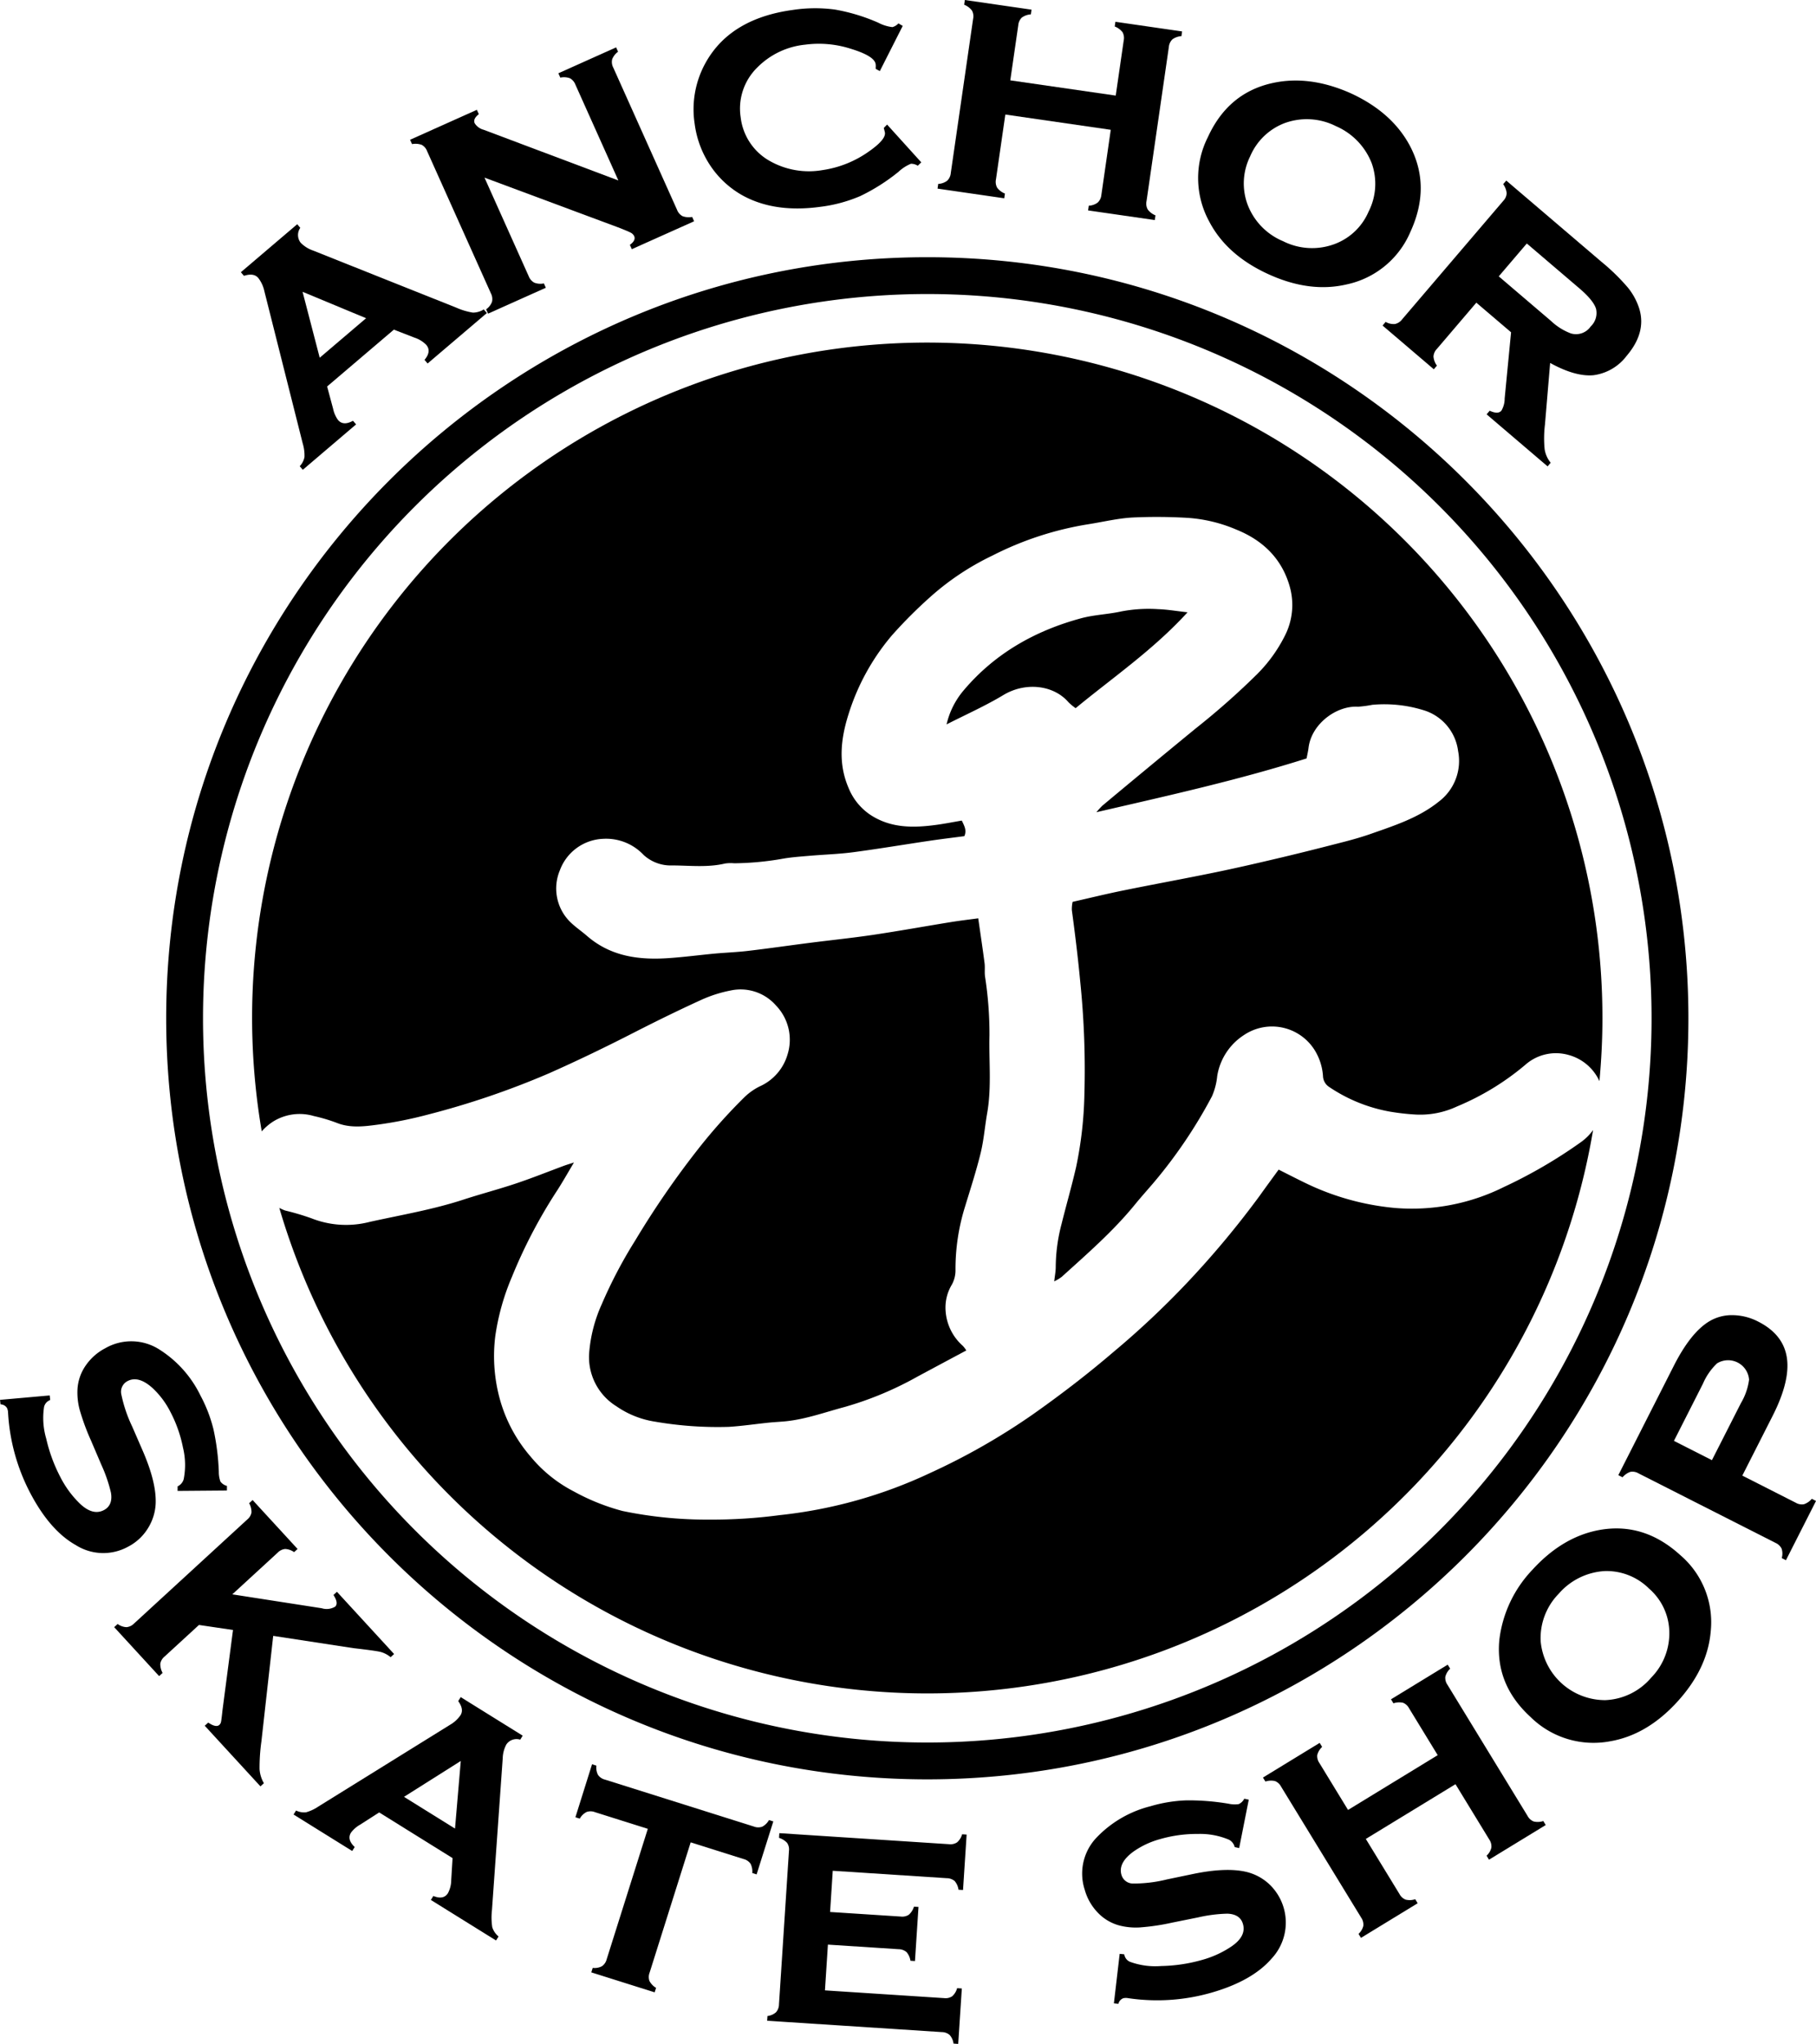 <svg xmlns="http://www.w3.org/2000/svg" width="334.625" height="376.641" viewBox="0 0 334.625 376.641">
  <g id="line" transform="translate(-11.162 -9.622)">
    <g id="グループ_1" data-name="グループ 1" transform="translate(11.162 9.622)">
      <path id="パス_1" data-name="パス 1" d="M147.617,182.444A124.417,124.417,0,0,0,270.3,78.625a9.632,9.632,0,0,1-2.176,2.185,89.431,89.431,0,0,1-14.241,8.308,38.039,38.039,0,0,1-20.038,3.875,47.656,47.656,0,0,1-16.685-4.668c-1.593-.776-3.166-1.581-4.8-2.405-1.237,1.7-2.381,3.25-3.5,4.825a168.512,168.512,0,0,1-13.39,16.045A159.271,159.271,0,0,1,181.832,119.6c-4.729,4.05-9.678,7.84-14.781,11.437a120.919,120.919,0,0,1-18.985,10.822,86.351,86.351,0,0,1-27.642,7.731,94.739,94.739,0,0,1-13.073.824,76.213,76.213,0,0,1-15.894-1.59,39.491,39.491,0,0,1-8.99-3.609,25.373,25.373,0,0,1-7.906-6.364,27.359,27.359,0,0,1-5.637-10.384,29.921,29.921,0,0,1-.917-11.817,43.339,43.339,0,0,1,3.063-10.939,93.507,93.507,0,0,1,8.063-15.511c1.147-1.729,2.158-3.552,3.38-5.592-.782.257-1.3.407-1.811.591-2.957,1.1-5.888,2.275-8.878,3.277-3.211,1.077-6.5,1.934-9.726,2.988-5.61,1.832-11.431,2.81-17.171,4.077A17.391,17.391,0,0,1,34.15,94.9a46.408,46.408,0,0,0-4.871-1.445,9.211,9.211,0,0,1-1.062-.477A124.438,124.438,0,0,0,147.617,182.444Z" transform="translate(23.25 129.608)"/>
      <path id="パス_2" data-name="パス 2" d="M37.937,173.005a30.916,30.916,0,0,1,4.177,1.24c2.529,1.023,5.121.673,7.65.335A75.954,75.954,0,0,0,59,172.721a152.172,152.172,0,0,0,22.229-7.578c5.338-2.366,10.577-4.9,15.768-7.562,4.041-2.064,8.115-4.065,12.24-5.948a24.3,24.3,0,0,1,5.51-1.768,8.66,8.66,0,0,1,8.323,2.749,9.1,9.1,0,0,1,2.146,9.044,9.262,9.262,0,0,1-5.139,5.885,11.3,11.3,0,0,0-2.93,2.109,101.206,101.206,0,0,0-8.26,9.246,163.468,163.468,0,0,0-11.718,17,85.571,85.571,0,0,0-6.2,11.805,26.865,26.865,0,0,0-2.321,9.126,10.667,10.667,0,0,0,5.04,9.66,17.01,17.01,0,0,0,7.17,2.84,67.8,67.8,0,0,0,13.535.948c2.49-.157,4.967-.528,7.454-.785,1.047-.106,2.106-.142,3.154-.254,3.706-.4,7.2-1.684,10.77-2.631A62.281,62.281,0,0,0,149.186,221c2.924-1.569,5.842-3.132,8.966-4.8a5.368,5.368,0,0,0-.631-.842,9.418,9.418,0,0,1-3.175-6.383,8.18,8.18,0,0,1,1.141-4.9,5.46,5.46,0,0,0,.676-2.764,38.495,38.495,0,0,1,1.705-11.44c1.008-3.319,2.091-6.63,2.918-10,.594-2.417.782-4.931,1.213-7.393.839-4.756.308-9.551.425-14.328a68.605,68.605,0,0,0-.821-10.867c-.106-.8.018-1.636-.081-2.438-.35-2.7-.76-5.4-1.168-8.275-1.82.241-3.413.432-4.991.685-4.783.776-9.545,1.639-14.331,2.354-3.823.57-7.674.963-11.507,1.452s-7.674,1.044-11.522,1.5c-2.079.247-4.18.323-6.271.513-2.731.26-5.45.616-8.187.812-5.553.413-10.849-.226-15.282-4.074-.981-.851-2.064-1.584-3-2.481a8.657,8.657,0,0,1-2-9.608,8.874,8.874,0,0,1,7.97-5.806,9.485,9.485,0,0,1,7.457,2.969,7.408,7.408,0,0,0,5.3,1.937c3.235.012,6.491.41,9.705-.353a7.106,7.106,0,0,1,1.7-.045,54.574,54.574,0,0,0,9.138-.875c1.59-.263,3.2-.371,4.813-.51,2.662-.226,5.344-.308,7.988-.655,4.7-.625,9.376-1.412,14.069-2.106,2.137-.32,4.288-.573,6.392-.851.462-1.059.024-1.844-.471-2.873-1.5.26-3.057.564-4.62.782-4.234.579-8.4.658-12.192-1.814a10.873,10.873,0,0,1-4.056-4.991c-1.943-4.508-1.436-9.023-.024-13.507a41.476,41.476,0,0,1,8.024-14.606,85.557,85.557,0,0,1,7.031-7.043,48.653,48.653,0,0,1,11.464-7.644,59.5,59.5,0,0,1,17.684-5.782c2.71-.425,5.4-1.086,8.127-1.24a95.074,95.074,0,0,1,10.2.066,27.422,27.422,0,0,1,8.929,2.152c4.907,1.98,8.432,5.353,9.886,10.592a12.454,12.454,0,0,1-.923,8.978,27.262,27.262,0,0,1-5.106,7.071,137.7,137.7,0,0,1-11.286,9.98q-8.637,7.084-17.21,14.241a15.751,15.751,0,0,0-1.126,1.225c13.3-3.075,26.143-5.921,38.73-9.91.139-.733.29-1.358.365-1.986.543-4.388,5.163-7.786,9.111-7.541a21.485,21.485,0,0,0,2.631-.353,24.382,24.382,0,0,1,9.361.966,9.052,9.052,0,0,1,6.452,7.556,9.391,9.391,0,0,1-3.555,9.316c-3.679,2.963-8.088,4.382-12.442,5.912-1.6.564-3.229,1.032-4.874,1.461-3.826.99-7.656,1.962-11.5,2.876-4.074.966-8.16,1.916-12.261,2.761-5.676,1.171-11.383,2.206-17.062,3.362-3.066.619-6.108,1.367-9.337,2.1a6.224,6.224,0,0,0-.142,1.527c.594,4.394,1.132,8.794,1.548,13.215a159.01,159.01,0,0,1,.766,20.647,71.963,71.963,0,0,1-1.524,13.462c-.809,3.531-1.823,7.019-2.695,10.541a31.746,31.746,0,0,0-1.065,7.9c0,.794-.166,1.6-.278,2.644a8.587,8.587,0,0,0,1.379-.83c4.69-4.252,9.476-8.4,13.5-13.338,1.074-1.319,2.212-2.586,3.32-3.878a89.216,89.216,0,0,0,10.873-16.072,12.285,12.285,0,0,0,.963-3.727,11.071,11.071,0,0,1,4.922-7.544,9.264,9.264,0,0,1,13.278,3.193,10.4,10.4,0,0,1,1.292,4.388,2.485,2.485,0,0,0,1.165,2,29.107,29.107,0,0,0,11.166,4.527,43.5,43.5,0,0,0,4.792.54,15.964,15.964,0,0,0,7.538-1.479,48.087,48.087,0,0,0,12.611-7.683,8.51,8.51,0,0,1,7.982-1.82,8.779,8.779,0,0,1,5.682,4.822c.353-3.814.552-7.668.552-11.573A124.409,124.409,0,1,0,28.328,175.83a9.928,9.928,0,0,1,2.1-1.814A9.253,9.253,0,0,1,37.937,173.005Z" transform="translate(19.901 32.654)"/>
      <path id="パス_3" data-name="パス 3" d="M92.743,65.089c6.926-5.71,14.283-10.728,20.623-17.666-2.109-.235-3.769-.525-5.435-.579a26.837,26.837,0,0,0-6.763.416c-2.438.543-4.988.61-7.393,1.258C85.289,50.812,77.9,54.976,72.144,61.766a14.871,14.871,0,0,0-3.184,6.316c3.609-1.841,7.164-3.419,10.469-5.411,4.128-2.481,9.3-1.826,12.008,1.34A10.146,10.146,0,0,0,92.743,65.089Z" transform="translate(105.459 65.407)"/>
      <path id="パス_4" data-name="パス 4" d="M161.553,305.818c77.336,0,140.246-62.914,140.246-140.243S238.889,25.328,161.553,25.328,21.31,88.242,21.31,165.574,84.221,305.818,161.553,305.818Zm0-273.706A133.459,133.459,0,1,1,28.094,165.574,133.461,133.461,0,0,1,161.553,32.112Z" transform="translate(9.314 22.069)"/>
      <path id="パス_5" data-name="パス 5" d="M29.077,33.215a6.044,6.044,0,0,1,1.12,2.423L37.27,63.721a7.638,7.638,0,0,1,.323,2.484,3.348,3.348,0,0,1-.878,1.7l.567.664L47.1,60.2l-.57-.67q-1.793,1-2.767-.151a5.547,5.547,0,0,1-.9-2.076l-1.1-4.089L54.064,42.739l3.805,1.476a5.355,5.355,0,0,1,2.158,1.325c.676.791.57,1.717-.317,2.77l.57.667,10.921-9.3-.57-.667a3.738,3.738,0,0,1-2.01.591,12.257,12.257,0,0,1-3.036-.905L39.135,28.148a5.792,5.792,0,0,1-2.245-1.427,2.287,2.287,0,0,1-.069-2.74l-.567-.667L25.869,32.159l.57.667Q28.245,32.237,29.077,33.215Zm19.869,7.418L40.4,47.915l-3.16-12.149Z" transform="translate(18.513 18.005)"/>
      <path id="パス_6" data-name="パス 6" d="M38.339,30.474a2.181,2.181,0,0,1,1,1.165L51.095,57.844a2.268,2.268,0,0,1,.2,1.563,2.962,2.962,0,0,1-1.083,1.376l.359.8,10.644-4.771-.359-.8a3.169,3.169,0,0,1-1.762-.136,2.264,2.264,0,0,1-1.032-1.189l-8.148-18.17,24.537,9.135c1.2.462,1.971.788,2.327.969a1.457,1.457,0,0,1,.712.667c.238.531-.024,1.071-.788,1.614l.359.8L88.539,44.56l-.359-.8a3.309,3.309,0,0,1-1.783-.145,2.229,2.229,0,0,1-1.008-1.177L73.646,16.251a2.225,2.225,0,0,1-.208-1.536,3.132,3.132,0,0,1,1.089-1.4l-.359-.8L63.525,17.289l.362.8a3.138,3.138,0,0,1,1.768.115,2.265,2.265,0,0,1,1.011,1.18L74.582,37.04,49.746,27.694A2.736,2.736,0,0,1,48.11,26.5c-.241-.531.012-1.092.757-1.678l-.359-.8L36.2,29.541l.359.8A3.39,3.39,0,0,1,38.339,30.474Z" transform="translate(39.362 -3.785)"/>
      <path id="パス_7" data-name="パス 7" d="M56.745,39.348a17.233,17.233,0,0,0,5.643,5.184q5.93,3.341,14.443,2.182a26.969,26.969,0,0,0,7.387-1.983,35.569,35.569,0,0,0,7.049-4.472,7.478,7.478,0,0,1,2.3-1.485,2.35,2.35,0,0,1,1.252.368l.643-.625-6.295-6.959-.613.619c.136.531.205.818.211.86q.177,1.3-3,3.507a19.6,19.6,0,0,1-8.492,3.4,14.635,14.635,0,0,1-9.723-1.678,10.623,10.623,0,0,1-5.366-8.045,10.588,10.588,0,0,1,3.03-9.153,14.432,14.432,0,0,1,8.914-4.243,19.2,19.2,0,0,1,8.266.736q4.454,1.349,4.659,2.861a3.449,3.449,0,0,1,.024.407,2.6,2.6,0,0,0,0,.471l.748.4,4.219-8.329-.794-.459a2.309,2.309,0,0,1-1.108.685,7.454,7.454,0,0,1-2.61-.815,34.4,34.4,0,0,0-8-2.423,27.4,27.4,0,0,0-7.7.066q-11.5,1.557-16.06,9.651A17.64,17.64,0,0,0,53.7,31.378,18.067,18.067,0,0,0,56.745,39.348Z" transform="translate(74.297 -8.6)"/>
      <path id="パス_8" data-name="パス 8" d="M80.824,45.289a3.3,3.3,0,0,1-1.43-1.077,2.244,2.244,0,0,1-.22-1.536L80.9,30.728l19.428,2.813L98.6,45.515a2.247,2.247,0,0,1-.667,1.424,2.958,2.958,0,0,1-1.654.588l-.127.869,12.288,1.777.127-.866a3.255,3.255,0,0,1-1.424-1.08,2.222,2.222,0,0,1-.226-1.536l4.113-28.4a2.226,2.226,0,0,1,.649-1.412,3.126,3.126,0,0,1,1.669-.594l.124-.869-12.288-1.78-.124.869a3.339,3.339,0,0,1,1.445,1.065,2.226,2.226,0,0,1,.208,1.515l-1.47,10.152L81.814,24.427l1.47-10.152a2.24,2.24,0,0,1,.649-1.409,3.138,3.138,0,0,1,1.672-.594l.124-.869L73.44,9.622l-.124.869a3.384,3.384,0,0,1,1.427,1.065,2.171,2.171,0,0,1,.223,1.521L70.85,41.5a2.216,2.216,0,0,1-.664,1.424,2.947,2.947,0,0,1-1.651.585l-.127.869L80.7,46.161Z" transform="translate(104.347 -9.622)"/>
      <path id="パス_9" data-name="パス 9" d="M97.22,50.2q7.618,3.495,14.419,1.919a16.488,16.488,0,0,0,11.811-9.723q3.825-8.356-.1-15.816-3.3-6.2-10.915-9.7-7.573-3.368-14.358-1.889-8.211,1.783-11.956,9.968a16.722,16.722,0,0,0,.247,15.565Q89.6,46.708,97.22,50.2ZM93.9,28.526a11.254,11.254,0,0,1,6.295-6.117,11.872,11.872,0,0,1,9.494.525,12.315,12.315,0,0,1,6.627,6.871,11.273,11.273,0,0,1-.591,8.9,10.977,10.977,0,0,1-6.217,5.948,11.84,11.84,0,0,1-9.515-.5,11.872,11.872,0,0,1-6.612-6.9A11.216,11.216,0,0,1,93.9,28.526Z" transform="translate(136.452 0.302)"/>
      <path id="パス_10" data-name="パス 10" d="M117.829,24.381,99.182,46.229a2.232,2.232,0,0,1-1.322.851,2.926,2.926,0,0,1-1.708-.389l-.57.67,9.446,8.06.57-.67a3.282,3.282,0,0,1-.634-1.672,2.205,2.205,0,0,1,.631-1.412l7.267-8.519,6.4,5.456L118.082,60.8a4.377,4.377,0,0,1-.6,2.245q-.629.738-2.158.012l-.567.67,11.235,9.587.57-.67a5.14,5.14,0,0,1-1.114-2.49,20.691,20.691,0,0,1,.057-4.536l.957-11.362q4.649,2.567,7.985,2.26a9.139,9.139,0,0,0,6.1-3.555q3.644-4.269,2.366-8.616a11.833,11.833,0,0,0-2.128-3.977,38.251,38.251,0,0,0-4.907-4.783L118.378,20.648l-.57.664a3.4,3.4,0,0,1,.643,1.663A2.179,2.179,0,0,1,117.829,24.381ZM131.8,40.468q2.653,2.259,3.12,3.814a3.4,3.4,0,0,1-.981,3.244,3.285,3.285,0,0,1-3.654,1.289,10.875,10.875,0,0,1-3.651-2.287L116.993,38.3l5.169-6.057Z" transform="translate(159.175 12.626)"/>
      <path id="パス_11" data-name="パス 11" d="M38.642,125.606a9.339,9.339,0,0,0,1.2-4.092q.19-3.879-2.36-9.768l-1.955-4.5a25.608,25.608,0,0,1-2.013-5.963,2.207,2.207,0,0,1,1.15-2.426q2.023-1.068,4.65,1.322a15.709,15.709,0,0,1,3.223,4.312,24.278,24.278,0,0,1,2.345,6.633,13.541,13.541,0,0,1,.13,5.8,2.063,2.063,0,0,1-1.12,1.328l-.009.842,9.089-.075.009-.845a2.187,2.187,0,0,1-1.2-.8,5.223,5.223,0,0,1-.3-1.835,44.016,44.016,0,0,0-.981-7.789,26.7,26.7,0,0,0-2.4-6.232,20.742,20.742,0,0,0-7.547-8.465,9.6,9.6,0,0,0-9.965-.266,9.97,9.97,0,0,0-3.612,3.169,8.572,8.572,0,0,0-1.533,4.309,12.182,12.182,0,0,0,.4,3.878,42.062,42.062,0,0,0,2.091,5.679l1.913,4.481a27.122,27.122,0,0,1,1.759,5.121c.257,1.542-.175,2.61-1.286,3.2q-2.078,1.1-4.509-1.255a18.5,18.5,0,0,1-3.51-4.792,29.328,29.328,0,0,1-2.622-7.113,13.575,13.575,0,0,1-.4-5.836,1.747,1.747,0,0,1,.914-1.18c.036-.021.109-.06.217-.121l-.088-.827-9.153.815.088.827a1.446,1.446,0,0,1,1.189.667,2.125,2.125,0,0,1,.2.839,36.225,36.225,0,0,0,4.134,14.917q3.626,6.862,8.347,9.512a9.463,9.463,0,0,0,9.608.311A9.338,9.338,0,0,0,38.642,125.606Z" transform="translate(-11.162 155.641)"/>
      <path id="パス_12" data-name="パス 12" d="M47.436,126.253l14.769,2.26q4.106.471,5.018.7a4.874,4.874,0,0,1,1.85.969l.64-.585L59.178,118.129l-.637.588c.658,1.017.757,1.738.3,2.155a3.025,3.025,0,0,1-2.462.29L39.9,118.6l8.362-7.683a2.221,2.221,0,0,1,1.376-.676,3.1,3.1,0,0,1,1.651.582l.637-.582-8.284-9.02-.637.585a3.374,3.374,0,0,1,.432,1.7,2.18,2.18,0,0,1-.779,1.3L21.8,123.972a2.212,2.212,0,0,1-1.4.673,2.945,2.945,0,0,1-1.627-.582l-.64.582,8.284,9.023.64-.588a3.264,3.264,0,0,1-.422-1.711,2.2,2.2,0,0,1,.788-1.31l6.334-5.818,6.271.926L38.1,139.887q-.2,1.865-.281,2.215a1.043,1.043,0,0,1-.3.549q-.611.561-2.058-.422l-.637.585,10.26,11.169.637-.582a5.909,5.909,0,0,1-.8-2.6,35.126,35.126,0,0,1,.344-5.121Z" transform="translate(2.906 175.195)"/>
      <path id="パス_13" data-name="パス 13" d="M59.427,113.99q1.1,1.516.426,2.592a5.951,5.951,0,0,1-1.943,1.78L33.641,133.425a7.669,7.669,0,0,1-2.236,1.047,3.337,3.337,0,0,1-1.859-.32l-.459.736,10.807,6.721.459-.733q-1.471-1.385-.685-2.65a5.5,5.5,0,0,1,1.678-1.467l3.519-2.257,13.522,8.417-.247,4.017a5.235,5.235,0,0,1-.594,2.423q-.815,1.308-2.7.537l-.459.733L66.4,158.1l.459-.736a3.664,3.664,0,0,1-1.159-1.711,11.94,11.94,0,0,1-.057-3.123l1.986-28.014a5.637,5.637,0,0,1,.667-2.535,2.251,2.251,0,0,1,2.553-.887l.459-.736-11.422-7.107Zm-.591,23.487-9.4-5.848L59.9,125.02Z" transform="translate(25.006 199.48)"/>
      <path id="パス_14" data-name="パス 14" d="M81.966,127.633a3.071,3.071,0,0,1-1.246,1.225,2.238,2.238,0,0,1-1.563-.039l-27.4-8.637a2.208,2.208,0,0,1-1.3-.878,3,3,0,0,1-.293-1.7l-.8-.253L46.3,127.117l.8.254a3.075,3.075,0,0,1,1.246-1.219,2.2,2.2,0,0,1,1.56.027l9.735,3.069-7.581,24.039a2.211,2.211,0,0,1-.872,1.28,2.915,2.915,0,0,1-1.7.308l-.263.824L60.9,159.38l.26-.824a3.244,3.244,0,0,1-1.219-1.276,2.209,2.209,0,0,1,.03-1.53l7.568-24.009,9.732,3.069a2.223,2.223,0,0,1,1.3.872,3.125,3.125,0,0,1,.317,1.711l.8.254,3.078-9.762Z" transform="translate(59.729 207.755)"/>
      <path id="パス_15" data-name="パス 15" d="M93,123.257a2.247,2.247,0,0,1-1.524.335L60.25,121.561l-.057.866a3.394,3.394,0,0,1,1.491.932,2.145,2.145,0,0,1,.338,1.479l-1.838,28.27a2.221,2.221,0,0,1-.543,1.452,2.9,2.9,0,0,1-1.581.7l-.054.869,32.187,2.091a2.219,2.219,0,0,1,1.452.543,2.938,2.938,0,0,1,.7,1.578l.863.057.667-10.215-.866-.057a3.028,3.028,0,0,1-.92,1.5,2.215,2.215,0,0,1-1.491.332l-21.942-1.427L69.2,142.1l13.025.845a2.268,2.268,0,0,1,1.47.54,3.153,3.153,0,0,1,.715,1.587l.833.054.649-9.971-.833-.051a3.282,3.282,0,0,1-.948,1.488,2.211,2.211,0,0,1-1.494.335L69.6,136.085l.492-7.593,20.985,1.364a2.313,2.313,0,0,1,1.473.522,3.1,3.1,0,0,1,.715,1.605l.833.051.664-10.215-.833-.051A3.067,3.067,0,0,1,93,123.257Z" transform="translate(83.355 216.241)"/>
      <path id="パス_16" data-name="パス 16" d="M111.472,135a9.413,9.413,0,0,0-3.766-2q-3.757-.973-10.049.329l-4.8,1a25.483,25.483,0,0,1-6.25.76,2.208,2.208,0,0,1-2.143-1.618q-.634-2.2,2.236-4.285a15.669,15.669,0,0,1,4.883-2.281,24.3,24.3,0,0,1,6.965-.954,13.609,13.609,0,0,1,5.716,1.056,2.056,2.056,0,0,1,1.068,1.364l.827.181,1.768-8.914-.827-.181a2.185,2.185,0,0,1-1.026,1,5.219,5.219,0,0,1-1.856-.072,44,44,0,0,0-7.828-.622,26.591,26.591,0,0,0-6.588,1.086,20.7,20.7,0,0,0-9.823,5.67A9.607,9.607,0,0,0,77.7,136.23a9.9,9.9,0,0,0,2.366,4.177,8.552,8.552,0,0,0,3.908,2.381,12.077,12.077,0,0,0,3.878.389,41.3,41.3,0,0,0,5.99-.89l4.774-.963a26.676,26.676,0,0,1,5.372-.682q2.349.09,2.867,1.9.656,2.259-2.146,4.161a18.522,18.522,0,0,1-5.4,2.465,29.378,29.378,0,0,1-7.5,1.12,13.6,13.6,0,0,1-5.8-.788,1.744,1.744,0,0,1-.969-1.135l-.072-.238-.827-.081-1.065,9.126.83.082a1.443,1.443,0,0,1,.89-1.026,2.106,2.106,0,0,1,.866-.024,36.256,36.256,0,0,0,15.445-1.023q7.46-2.155,11.009-6.241A9.727,9.727,0,0,0,111.472,135Z" transform="translate(122.176 211.996)"/>
      <path id="パス_17" data-name="パス 17" d="M138.167,140.172a2.186,2.186,0,0,1-1.135-1.026l-14.754-24.154a2.213,2.213,0,0,1-.4-1.479,3.087,3.087,0,0,1,.893-1.5l-.453-.739-10.45,6.383.45.739a3.282,3.282,0,0,1,1.768-.1,2.18,2.18,0,0,1,1.114,1.02l5.275,8.634-16.522,10.094-5.275-8.64a2.2,2.2,0,0,1-.4-1.476,3.1,3.1,0,0,1,.9-1.5l-.453-.739-10.45,6.386.45.736a3.351,3.351,0,0,1,1.753-.091,2.131,2.131,0,0,1,1.129,1.014L106.381,157.9a2.257,2.257,0,0,1,.389,1.5,2.929,2.929,0,0,1-.887,1.482l.45.739,10.45-6.383-.447-.739a3.247,3.247,0,0,1-1.765.078,2.191,2.191,0,0,1-1.135-1.029l-6.208-10.161L123.751,133.3l6.22,10.185a2.251,2.251,0,0,1,.392,1.5,2.871,2.871,0,0,1-.884,1.485l.447.742,10.453-6.386-.45-.739A3.212,3.212,0,0,1,138.167,140.172Z" transform="translate(144.444 195.479)"/>
      <path id="パス_18" data-name="パス 18" d="M121.242,103.233q-6.817,1.236-12.385,7.345a22.563,22.563,0,0,0-6.09,12.922q-.779,8.247,5.779,14.229a16.515,16.515,0,0,0,14.7,4.436q6.781-1.186,12.343-7.3t6.132-12.967a16.261,16.261,0,0,0-5.595-14.014Q129.438,101.777,121.242,103.233Zm9.506,27.217a11.7,11.7,0,0,1-8.465,4.143,11.936,11.936,0,0,1-11.9-10.855,11.687,11.687,0,0,1,3.344-8.767,12.126,12.126,0,0,1,8.444-4.161,11.1,11.1,0,0,1,8.184,3.229,10.8,10.8,0,0,1,3.721,7.623A11.661,11.661,0,0,1,130.748,130.45Z" transform="translate(173.507 178.696)"/>
      <path id="パス_19" data-name="パス 19" d="M145.632,123.776a3.243,3.243,0,0,1-1.455,1,2.223,2.223,0,0,1-1.5-.278l-9.85-5,5.571-10.979q3.291-6.482,2.634-10.764t-5.257-6.624a10.5,10.5,0,0,0-4.834-1.2,8.077,8.077,0,0,0-4.379,1.246q-3.332,2.118-6.367,8.106l-10.215,20.134.773.392a3.384,3.384,0,0,1,1.442-1,2.146,2.146,0,0,1,1.494.272L138.95,131.9a2.239,2.239,0,0,1,1.12,1.068,2.945,2.945,0,0,1,.021,1.732l.773.392,5.541-10.924Zm-18.405-7.122-7-3.555,5.344-10.535a11.287,11.287,0,0,1,2.6-3.748,3.876,3.876,0,0,1,5.9,3,11.324,11.324,0,0,1-1.491,4.306Z" transform="translate(188.221 152.416)"/>
    </g>
  </g>
</svg>
